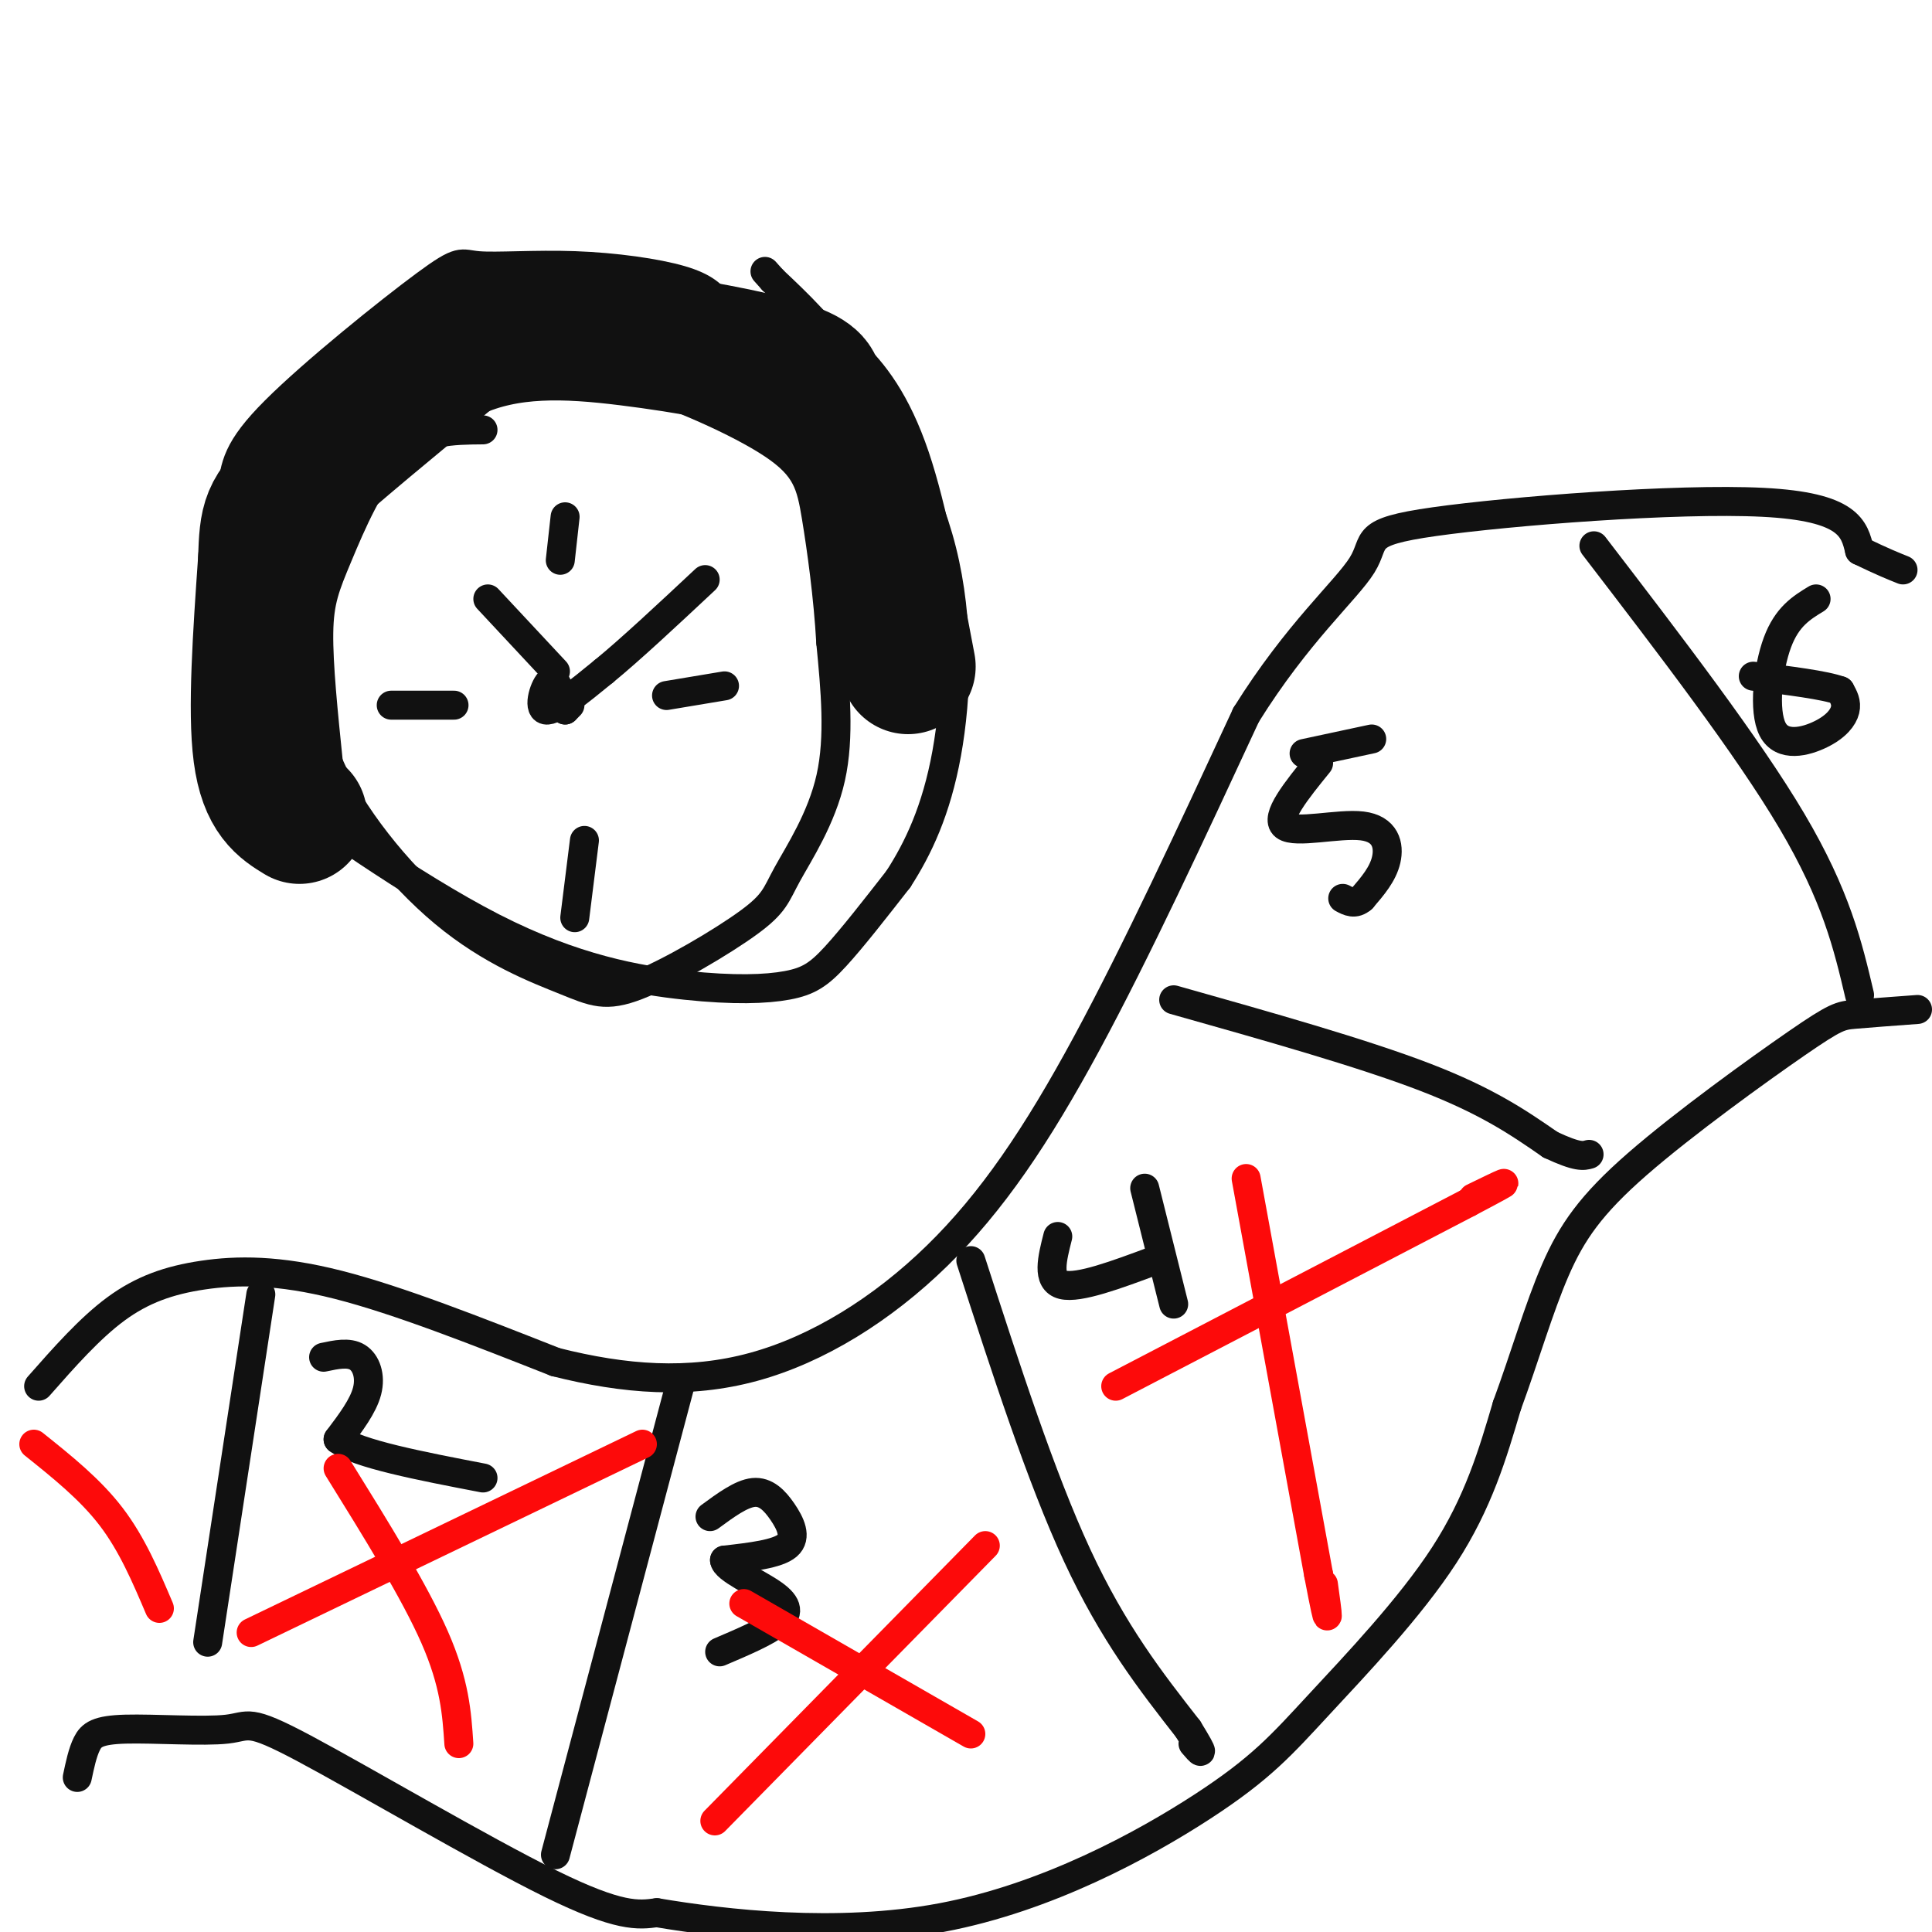 <svg viewBox='0 0 400 400' version='1.1' xmlns='http://www.w3.org/2000/svg' xmlns:xlink='http://www.w3.org/1999/xlink'><g fill='none' stroke='#111111' stroke-width='6' stroke-linecap='round' stroke-linejoin='round'><path d='M149,63c-1.470,-1.757 -2.939,-3.514 -8,-5c-5.061,-1.486 -13.712,-2.703 -22,-3c-8.288,-0.297 -16.213,0.324 -20,0c-3.787,-0.324 -3.438,-1.592 -11,4c-7.562,5.592 -23.036,18.044 -31,26c-7.964,7.956 -8.418,11.416 -9,17c-0.582,5.584 -1.291,13.292 -2,21'/><path d='M46,123c0.044,9.647 1.153,23.263 1,29c-0.153,5.737 -1.570,3.593 8,10c9.570,6.407 30.125,21.363 47,30c16.875,8.637 30.070,10.954 40,12c9.930,1.046 16.597,0.820 21,0c4.403,-0.820 6.544,-2.234 10,-6c3.456,-3.766 8.228,-9.883 13,-16'/><path d='M186,182c4.104,-6.348 7.863,-14.217 10,-26c2.137,-11.783 2.652,-27.480 -1,-42c-3.652,-14.520 -11.472,-27.863 -18,-37c-6.528,-9.137 -11.764,-14.069 -17,-19'/><path d='M160,58c-2.833,-3.167 -1.417,-1.583 0,0'/><path d='M100,89c-6.381,0.054 -12.762,0.107 -18,5c-5.238,4.893 -9.333,14.625 -12,21c-2.667,6.375 -3.905,9.393 -4,16c-0.095,6.607 0.952,16.804 2,27'/><path d='M68,158c4.378,10.414 14.324,22.950 24,31c9.676,8.050 19.081,11.614 25,14c5.919,2.386 8.351,3.595 15,1c6.649,-2.595 17.514,-8.995 23,-13c5.486,-4.005 5.592,-5.617 8,-10c2.408,-4.383 7.116,-11.538 9,-20c1.884,-8.462 0.942,-18.231 0,-28'/><path d='M172,133c-0.542,-9.515 -1.898,-19.303 -3,-26c-1.102,-6.697 -1.951,-10.303 -9,-15c-7.049,-4.697 -20.300,-10.485 -29,-13c-8.700,-2.515 -12.850,-1.758 -17,-1'/><path d='M114,78c-3.500,-0.167 -3.750,-0.083 -4,0'/><path d='M117,107c0.000,0.000 -1.000,9.000 -1,9'/><path d='M138,144c0.000,0.000 12.000,-2.000 12,-2'/><path d='M81,146c0.000,0.000 13.000,0.000 13,0'/><path d='M121,174c0.000,0.000 -2.000,16.000 -2,16'/><path d='M118,146c0.000,0.000 -1.000,1.000 -1,1'/><path d='M117,147c-0.889,-3.378 -1.778,-6.756 -3,-6c-1.222,0.756 -2.778,5.644 -1,6c1.778,0.356 6.889,-3.822 12,-8'/><path d='M125,139c5.500,-4.500 13.250,-11.750 21,-19'/><path d='M115,139c0.000,0.000 -14.000,-15.000 -14,-15'/><path d='M8,287c5.292,-6.006 10.583,-12.012 16,-16c5.417,-3.988 10.958,-5.958 18,-7c7.042,-1.042 15.583,-1.155 28,2c12.417,3.155 28.708,9.577 45,16'/><path d='M115,282c14.333,3.611 27.667,4.638 41,1c13.333,-3.638 26.667,-11.941 38,-23c11.333,-11.059 20.667,-24.874 31,-44c10.333,-19.126 21.667,-43.563 33,-68'/><path d='M258,148c10.652,-17.091 20.783,-25.818 24,-31c3.217,-5.182 -0.480,-6.818 15,-9c15.480,-2.182 50.137,-4.909 68,-4c17.863,0.909 18.931,5.455 20,10'/><path d='M385,114c4.833,2.333 6.917,3.167 9,4'/><path d='M16,368c0.546,-2.594 1.092,-5.188 2,-7c0.908,-1.812 2.177,-2.842 8,-3c5.823,-0.158 16.200,0.556 21,0c4.800,-0.556 4.023,-2.380 16,4c11.977,6.380 36.708,20.966 51,28c14.292,7.034 18.146,6.517 22,6'/><path d='M136,396c13.779,2.315 37.228,5.104 59,1c21.772,-4.104 41.867,-15.100 54,-23c12.133,-7.900 16.305,-12.704 24,-21c7.695,-8.296 18.913,-20.085 26,-31c7.087,-10.915 10.044,-20.958 13,-31'/><path d='M312,291c3.740,-10.184 6.591,-20.143 10,-28c3.409,-7.857 7.378,-13.611 17,-22c9.622,-8.389 24.898,-19.412 33,-25c8.102,-5.588 9.029,-5.739 12,-6c2.971,-0.261 7.985,-0.630 13,-1'/><path d='M54,268c0.000,0.000 -11.000,72.000 -11,72'/><path d='M141,286c0.000,0.000 -26.000,98.000 -26,98'/><path d='M201,261c7.250,22.417 14.500,44.833 22,61c7.500,16.167 15.250,26.083 23,36'/><path d='M246,358c4.000,6.500 2.500,4.750 1,3'/><path d='M243,207c19.500,5.500 39.000,11.000 52,16c13.000,5.000 19.500,9.500 26,14'/><path d='M321,237c5.667,2.667 6.833,2.333 8,2'/><path d='M330,113c15.917,20.750 31.833,41.500 41,57c9.167,15.500 11.583,25.750 14,36'/><path d='M67,281c2.600,-0.556 5.200,-1.111 7,0c1.800,1.111 2.800,3.889 2,7c-0.800,3.111 -3.400,6.556 -6,10'/><path d='M70,298c4.000,3.000 17.000,5.500 30,8'/><path d='M147,314c3.232,-2.375 6.464,-4.750 9,-5c2.536,-0.250 4.375,1.625 6,4c1.625,2.375 3.036,5.250 1,7c-2.036,1.750 -7.518,2.375 -13,3'/><path d='M150,323c0.048,1.762 6.667,4.667 10,7c3.333,2.333 3.381,4.095 1,6c-2.381,1.905 -7.190,3.952 -12,6'/><path d='M219,256c-1.167,4.583 -2.333,9.167 1,10c3.333,0.833 11.167,-2.083 19,-5'/><path d='M237,246c0.000,0.000 6.000,24.000 6,24'/><path d='M273,158c-4.589,5.655 -9.179,11.310 -7,13c2.179,1.690 11.125,-0.583 16,0c4.875,0.583 5.679,4.024 5,7c-0.679,2.976 -2.839,5.488 -5,8'/><path d='M282,186c-1.500,1.333 -2.750,0.667 -4,0'/><path d='M270,156c0.000,0.000 14.000,-3.000 14,-3'/><path d='M376,124c-3.006,1.829 -6.013,3.659 -8,9c-1.987,5.341 -2.955,14.195 -1,18c1.955,3.805 6.834,2.563 10,1c3.166,-1.563 4.619,-3.447 5,-5c0.381,-1.553 -0.309,-2.777 -1,-4'/><path d='M381,143c-3.167,-1.167 -10.583,-2.083 -18,-3'/></g>
<g fill='none' stroke='#FD0A0A' stroke-width='6' stroke-linecap='round' stroke-linejoin='round'><path d='M7,299c5.833,4.667 11.667,9.333 16,15c4.333,5.667 7.167,12.333 10,19'/><path d='M70,304c7.917,12.750 15.833,25.500 20,35c4.167,9.500 4.583,15.750 5,22'/><path d='M52,338c0.000,0.000 81.000,-39.000 81,-39'/><path d='M154,332c0.000,0.000 47.000,27.000 47,27'/><path d='M148,377c0.000,0.000 56.000,-57.000 56,-57'/><path d='M231,287c0.000,0.000 73.000,-38.000 73,-38'/><path d='M304,249c12.333,-6.500 6.667,-3.750 1,-1'/><path d='M258,244c0.000,0.000 15.000,82.000 15,82'/><path d='M273,326c2.667,14.000 1.833,8.000 1,2'/></g>
<g fill='none' stroke='#111111' stroke-width='28' stroke-linecap='round' stroke-linejoin='round'><path d='M62,169c-3.417,-2.083 -6.833,-4.167 -8,-13c-1.167,-8.833 -0.083,-24.417 1,-40'/><path d='M55,116c0.289,-8.578 0.511,-10.022 7,-16c6.489,-5.978 19.244,-16.489 32,-27'/><path d='M94,73c11.274,-5.155 23.458,-4.542 36,-3c12.542,1.542 25.440,4.012 32,6c6.560,1.988 6.780,3.494 7,5'/><path d='M169,81c2.911,2.778 6.689,7.222 10,17c3.311,9.778 6.156,24.889 9,40'/></g>
</svg>